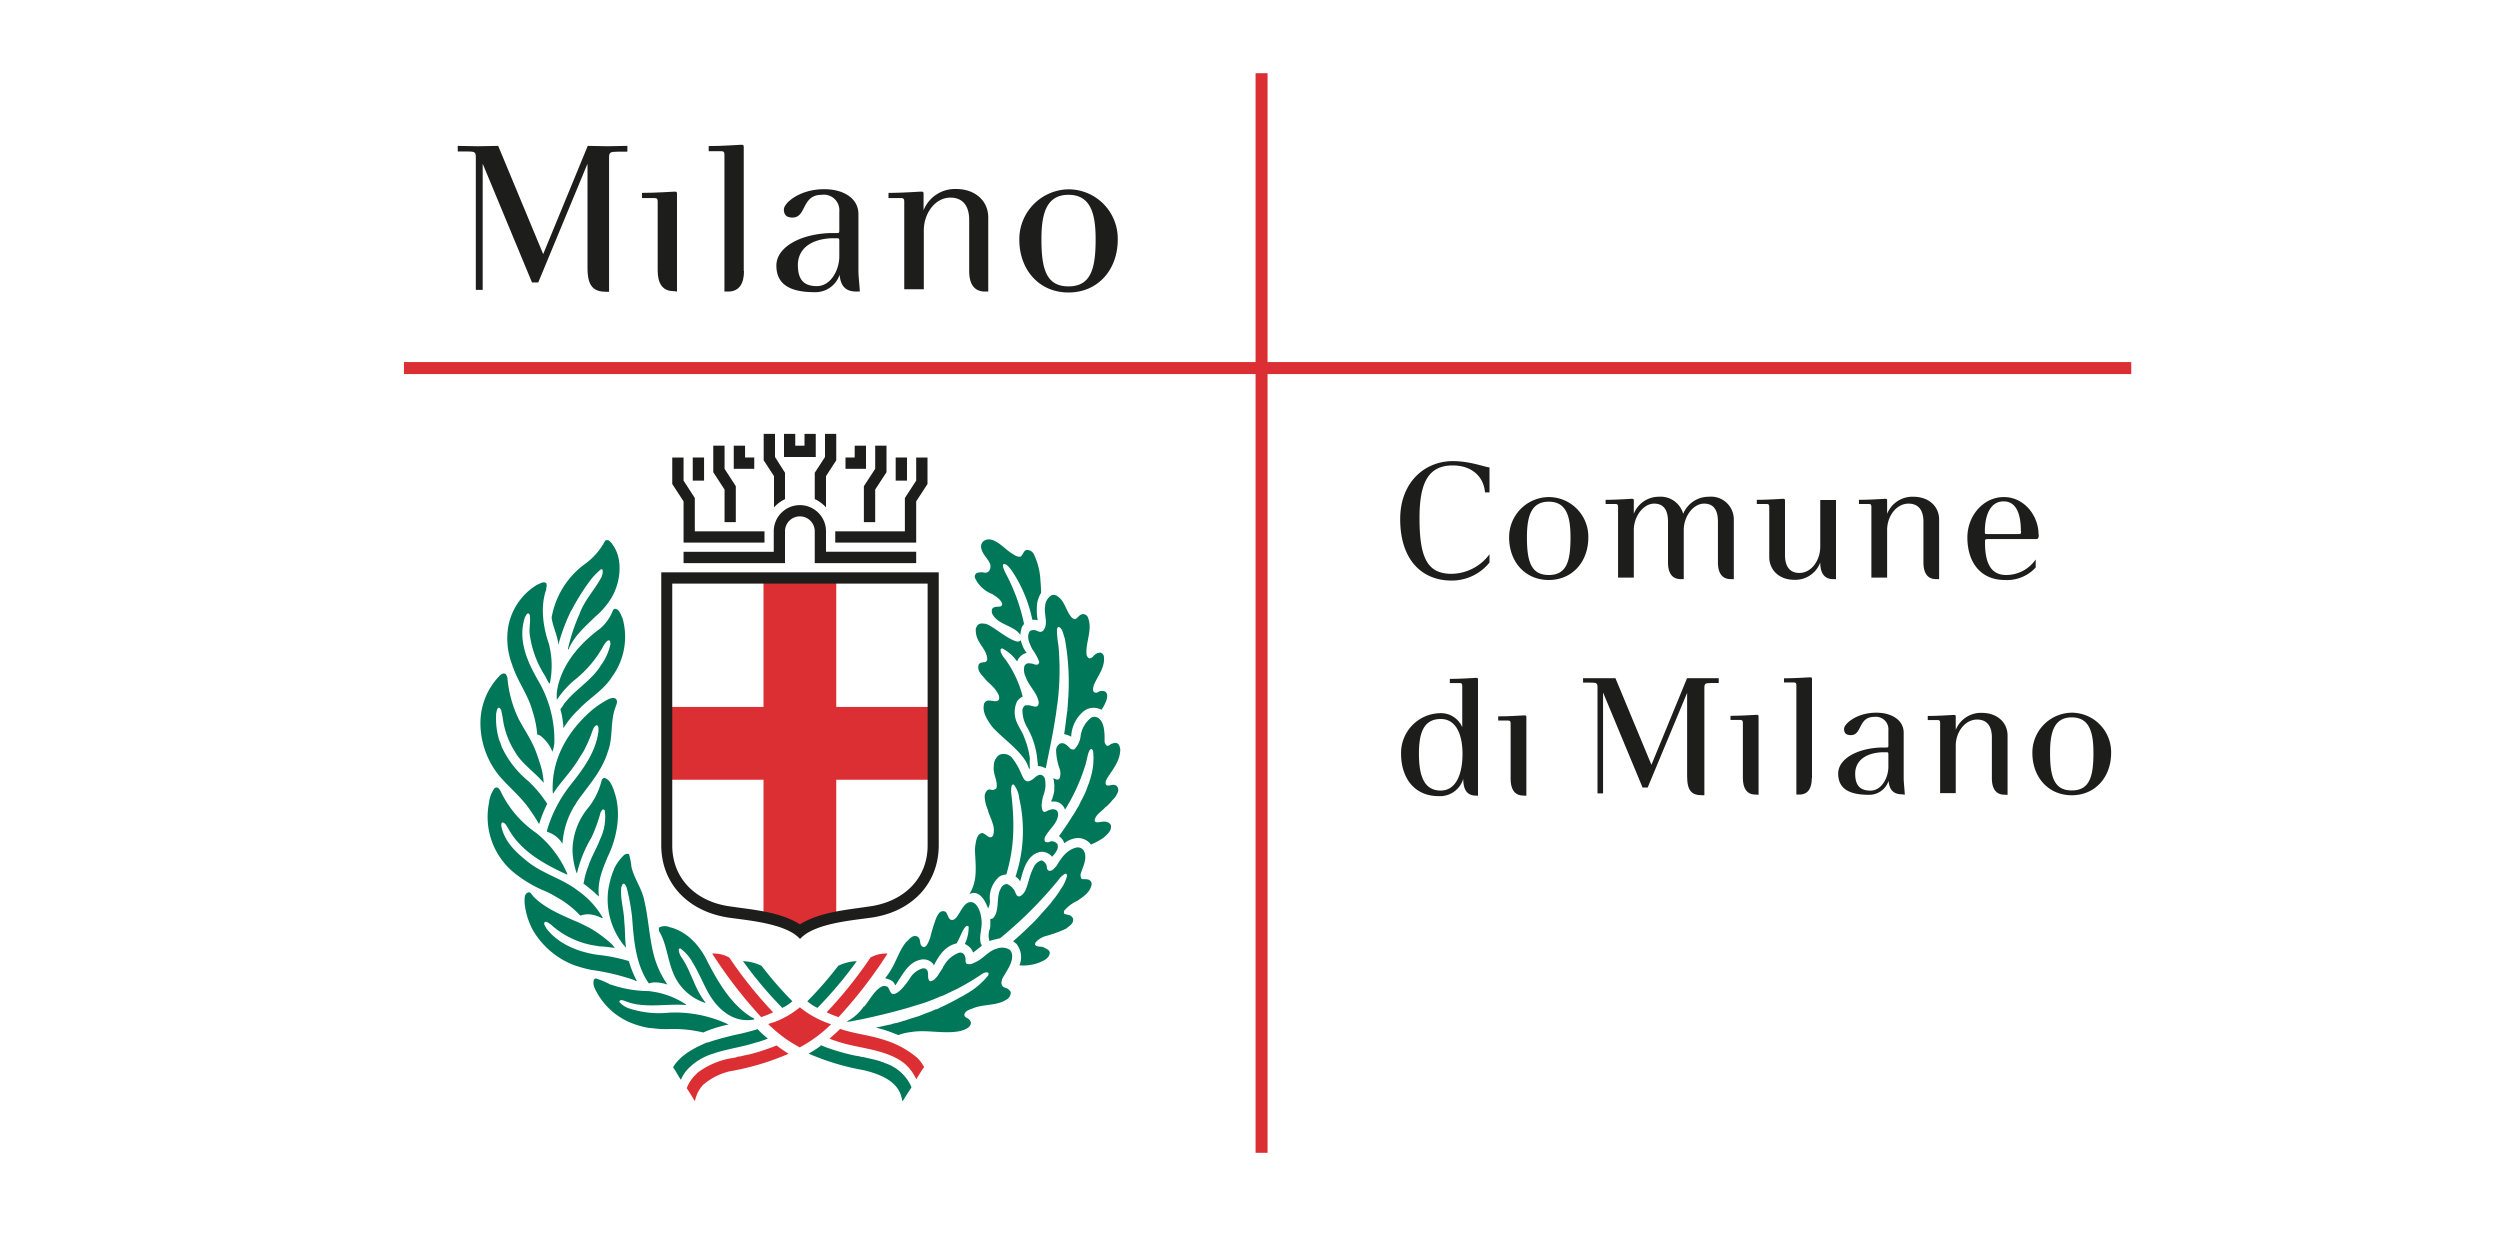 <?xml version="1.0" encoding="UTF-8"?> <svg xmlns="http://www.w3.org/2000/svg" id="Livello_1" data-name="Livello 1" viewBox="0 0 400 200"><defs><style>.cls-1,.cls-5{fill:#dc2f34;}.cls-2,.cls-3{fill:#1d1d1b;}.cls-3,.cls-5{fill-rule:evenodd;}.cls-4{fill:#007759;}</style></defs><title>Tavola disegno 4 copia</title><polygon class="cls-1" points="200.89 11.71 202.81 11.71 202.81 184.45 200.89 184.45 200.89 11.71 200.89 11.71"></polygon><polygon class="cls-1" points="64.63 57.93 341 57.93 341 59.85 64.63 59.85 64.63 57.93 64.63 57.93"></polygon><path class="cls-2" d="M275,109.22v-.71c-1.21,0-1.7,0-2.53,0s-1.46,0-2.54,0l-5.7,13.86-5.76-13.86c-1.07,0-1.49,0-2.59,0s-1.63,0-2.59,0v.71l1.16,0c1,0,1.15.08,1.15.72v17h.89V110.8L262.81,126h.82l6.31-15.15v13.33c0,2.43.77,3.06,2.46,3.06h.3V110c0-.69.22-.69,1.16-.72l1.15,0Z"></path><path class="cls-2" d="M281.37,127.16V114.64c0-.22-.06-.27-.33-.27s-2.32.16-4.16.16v.66l1.57,0c.33,0,.41.14.41.46v8.83c0,1.57.58,2.65,2,2.65Z"></path><path class="cls-2" d="M321.21,127.18v-9.49c0-2.09-1.66-3.63-4.1-3.63a4.33,4.33,0,0,0-4.19,2.72v-2.12c0-.22-.05-.27-.33-.27s-2.31.16-4.15.16v.66l1.57,0c.33,0,.41.14.41.47v11.22h2.5v-7.59c0-2.15,1.44-4.18,3.42-4.18,1.4,0,2.36.85,2.36,2.86v6.52c0,1.57.58,2.64,2,2.64Z"></path><path class="cls-2" d="M289.92,124.51V108.64c0-.22-.05-.27-.33-.27s-2.31.16-4.15.16v.66l1.57,0c.33,0,.41.14.41.47v17.47h.47c1.45,0,2-1.08,2-2.65Z"></path><path class="cls-3" d="M304.76,127.16c0-.61-.17-1.9-.17-2.65v-7.26c0-2.06-1.95-3.22-4.37-3.22-3.19,0-5.17,1.79-5.17,2.59s.46,1,1.1,1c1.81,0,1.12-2.92,3.74-2.92a2,2,0,0,1,2.25,2.17v2.31c0,.39,0,.42-.41.42l-.77,0c-3.88.14-6.85,1.85-6.85,4.16s1.57,3.41,4.9,3.41a3.26,3.26,0,0,0,3.16-2.23c.14,1.65,1,2.15,2.17,2.15Zm-2.62-4.49c0,1.82-1.12,3.83-2.86,3.83-1.57,0-2.45-.74-2.45-2.7s1.49-3.3,4.29-3.44l.61,0c.38,0,.41,0,.41.42v1.92Z"></path><path class="cls-3" d="M337.78,120.47a6.32,6.32,0,0,0-6.3-6.44,6.39,6.39,0,0,0-6.3,6.44c0,3.85,2.53,6.77,6.3,6.77s6.3-2.92,6.3-6.77Zm-2.83,0c0,3.77-.61,6-3.47,6s-3.47-2.26-3.47-6c0-3.13.55-5.69,3.47-5.69s3.47,2.56,3.47,5.69Z"></path><path class="cls-3" d="M236.48,127.32V108.73c0-.22-.06-.27-.33-.27s-2.33.16-4.18.16v.67l1.58,0c.33,0,.41.14.41.47v6.59a3.71,3.71,0,0,0-3.62-2.24,6.37,6.37,0,0,0-6.17,6.46c0,3.91,2.13,6.81,6,6.81a3.88,3.88,0,0,0,3.95-2.77c0,1.66.55,2.69,2.05,2.69ZM234,120.59c0,3.49-1.16,5.9-3.48,5.9-2.74,0-3.49-2.49-3.49-5.9,0-3.12.64-5.55,3.49-5.55,2.6,0,3.48,2.76,3.48,5.55Z"></path><path class="cls-3" d="M244.22,127.32V114.73c0-.22-.05-.27-.33-.27s-2.32.16-4.18.16v.67l1.58,0c.33,0,.41.13.41.46v8.88c0,1.58.58,2.66,2.05,2.66Z"></path><path class="cls-2" d="M238.32,90V88.68a7.66,7.66,0,0,1-6.08,3.13c-3.82,0-5.12-2.49-5.12-8.9,0-5.45,1.28-8.44,5.31-8.44,3,0,4.95,1.72,5.17,4.31h.72c0-.58,0-1.41,0-2s0-1.39,0-2c-.63,0-3-1-5.89-1-4.45,0-8.4,3.35-8.4,9.27,0,6.63,3.56,9.84,8.21,9.84A7.74,7.74,0,0,0,238.32,90Z"></path><path class="cls-3" d="M254.13,86a6.34,6.34,0,0,0-6.33-6.47A6.41,6.41,0,0,0,241.46,86c0,3.87,2.55,6.8,6.34,6.8s6.33-2.93,6.33-6.8Zm-2.85,0c0,3.79-.61,6-3.48,6s-3.49-2.26-3.49-6c0-3.16.55-5.73,3.49-5.73s3.48,2.57,3.48,5.73Z"></path><path class="cls-2" d="M277.41,92.67V83.13a3.64,3.64,0,0,0-4-3.65,4.41,4.41,0,0,0-4.1,2.73,3.75,3.75,0,0,0-3.9-2.73,4.28,4.28,0,0,0-4,2.73V80.09c0-.23-.06-.28-.34-.28s-2.32.16-4.17.16v.67l1.58,0c.33,0,.41.14.41.48V92.42h2.52V84.79c0-2.16,1.52-4.21,3.26-4.21,1.38,0,2.21.86,2.21,2.88V90c0,1.58.58,2.66,2.05,2.66h.47V84.79c0-2.13,1.49-4.21,3.26-4.21,1.39,0,2.21.86,2.21,2.88V90c0,1.58.59,2.66,2.05,2.66Z"></path><path class="cls-2" d="M293.76,92.67V80h-2.52v7.47c0,2.16-1.38,4.2-3.35,4.2-1.38,0-2.29-.85-2.29-2.87V80.09c0-.23-.06-.28-.33-.28s-2.33.16-4.18.16v.67l1.58,0c.33,0,.41.14.41.48v8c0,2.1,1.61,3.65,4,3.65A4.26,4.26,0,0,0,291.24,90c0,1.58.58,2.66,2.05,2.66Z"></path><path class="cls-2" d="M310.26,92.67V83.13c0-2.11-1.65-3.65-4.12-3.65a4.35,4.35,0,0,0-4.2,2.73V80.09c0-.23-.06-.28-.33-.28s-2.33.16-4.18.16v.67l1.58,0c.33,0,.41.14.41.48V92.42h2.52V84.79c0-2.16,1.44-4.21,3.43-4.21,1.41,0,2.38.86,2.38,2.88V90c0,1.58.58,2.66,2,2.66Z"></path><path class="cls-3" d="M326.17,85.53c0-3-2.27-6-5.56-6s-5.83,3-5.83,6.47c0,3.92,2.07,6.8,6,6.8a6.22,6.22,0,0,0,4.93-2V89.51A5.71,5.71,0,0,1,321,92c-2.63,0-3.4-2.16-3.4-5.28,0-.42.05-.47.47-.47h7.74c.25,0,.39-.14.39-.67Zm-2.8-.55c0,.41,0,.47-.41.47H318c-.42,0-.42,0-.42-.42,0-2.71.92-4.81,3-4.81s2.76,2.13,2.76,4.76Z"></path><path class="cls-2" d="M100.38,24.23v-.89c-1.52,0-2.14.06-3.17.06s-1.82-.06-3.17-.06L86.91,40.66l-7.2-17.32c-1.34,0-1.86.06-3.23.06s-2-.06-3.24-.06v.89l1.44,0c1.28,0,1.45.1,1.45.89V46.38h1.1V26.19l7.89,19h1L94,26.19V42.87c0,3,1,3.82,3.07,3.82h.38V25.16c0-.86.27-.86,1.44-.89l1.45,0Z"></path><path class="cls-2" d="M108.32,46.65V31c0-.28-.07-.34-.41-.34s-2.89.2-5.19.2v.83l2,0c.41,0,.51.17.51.59v11c0,2,.72,3.3,2.55,3.3Z"></path><path class="cls-2" d="M158.12,46.65V34.78c0-2.61-2.06-4.54-5.13-4.54a5.4,5.4,0,0,0-5.22,3.41V31c0-.28-.07-.34-.41-.34s-2.89.2-5.2.2v.83l2,0c.42,0,.52.17.52.59v14h3.13V36.85c0-2.69,1.79-5.23,4.26-5.23,1.76,0,3,1.07,3,3.58v8.15c0,2,.72,3.3,2.55,3.3Z"></path><path class="cls-2" d="M119,43.35V23.5c0-.27-.07-.34-.41-.34s-2.89.21-5.2.21v.82l2,0c.41,0,.52.17.52.58V46.65h.58c1.83,0,2.55-1.34,2.55-3.3Z"></path><path class="cls-3" d="M137.56,46.65c0-.76-.21-2.38-.21-3.3V34.27c0-2.58-2.44-4-5.47-4-4,0-6.46,2.24-6.46,3.24s.58,1.3,1.38,1.3c2.27,0,1.41-3.64,4.67-3.64a2.49,2.49,0,0,1,2.82,2.71v2.89c0,.49,0,.52-.51.52l-1,0c-4.85.18-8.56,2.31-8.56,5.2s2,4.26,6.12,4.26a4.09,4.09,0,0,0,4-2.79c.17,2.07,1.2,2.69,2.71,2.69ZM134.29,41c0,2.27-1.41,4.78-3.58,4.78-2,0-3.05-.93-3.05-3.37s1.85-4.12,5.36-4.29l.76,0c.48,0,.51,0,.51.52V41Z"></path><path class="cls-3" d="M178.84,38.29a7.89,7.89,0,0,0-7.88-8,8,8,0,0,0-7.87,8.05c0,4.82,3.16,8.46,7.87,8.46s7.88-3.64,7.88-8.46Zm-3.54,0c0,4.71-.76,7.53-4.34,7.53s-4.33-2.82-4.33-7.53c0-3.92.69-7.12,4.33-7.12s4.34,3.2,4.34,7.12Z"></path><polygon class="cls-1" points="148.65 124.76 107.06 124.76 107.06 113.11 148.65 113.11 148.65 124.76 148.65 124.76 148.65 124.76"></polygon><polygon class="cls-1" points="122.16 92.88 133.8 92.88 133.8 146.43 127.98 148.48 122.16 146.43 122.16 92.88 122.16 92.88 122.16 92.88"></polygon><path class="cls-4" d="M98.18,87.37c1.62,2.49,1,6.3-.56,8.61a11.81,11.81,0,0,1-2.36,2.67c-1.6,1.57-3.44,3.14-4.28,5.24,0,0-.08,0-.11,0l0-.06a29.79,29.79,0,0,1,1.85-5.59c.78-2.18,2.38-3.81,3.44-5.77a2.07,2.07,0,0,0,.25-1.31.29.29,0,0,0-.25-.08,11.23,11.23,0,0,0-2,2.17,34.25,34.25,0,0,0-2.65,4.28l0,.08-.08,0a30.53,30.53,0,0,0-2,5.21c-.06.08,0,.28-.1.28-.15-1.51-.88-2.79-1.07-4.28a13.47,13.47,0,0,1,5.23-8.51,10.63,10.63,0,0,0,3.3-3.74c.11-.16.35-.16.54-.14a2.31,2.31,0,0,1,.8.9Z"></path><path class="cls-4" d="M87.41,93.43c.18.28-.06.57,0,.86-1,2.75-.51,6.08.41,8.71a14,14,0,0,1,.16,6.32c-.06.06-.16,0-.18-.1a8,8,0,0,1-.54-1,16.22,16.22,0,0,1-2.5-6.69c-.14-1.06.17-2.1,0-3.12a.49.49,0,0,0-.18-.25c-.35-.06-.39.35-.57.55-1.26,3.68.42,7.29,2.15,10.27a18.82,18.82,0,0,1,2.54,9.87,6.17,6.17,0,0,1-.31,1.43h0a5.88,5.88,0,0,0-2-2.61l-.43-.17a16.08,16.08,0,0,0-.74-3.65c-.67-2.59-2.29-4.63-3.15-7.14-.07,0-.07-.12-.07-.22a11.64,11.64,0,0,1-.67-6.27,9.88,9.88,0,0,1,4.63-6.67c.43-.14,1.13-.69,1.52-.12Z"></path><path class="cls-4" d="M99.59,98.86a10.85,10.85,0,0,1-1.66,9.42c-1.35,2.18-3.71,3.45-5.43,5.33a14.49,14.49,0,0,0-2.32,2.85c-.11-.1,0-.38-.08-.57a12.87,12.87,0,0,0-.44-2.43,5.18,5.18,0,0,0,.56-.79c1.74-2.33,4.41-3.74,5.92-6.21A8.85,8.85,0,0,0,97.68,103c-.06-.19,0-.45-.2-.55-.41,0-.6.45-.84.73a18.09,18.09,0,0,1-4.74,5.65,14.33,14.33,0,0,0-2.75,3.08h-.06a10.76,10.76,0,0,1,0-1.14c.58-4.26,3.59-7.73,6.83-10.12a7.1,7.1,0,0,0,2.15-3c.09-.12.17-.26.35-.24.68.08.88.87,1.13,1.41Z"></path><path class="cls-4" d="M81,108a1.31,1.31,0,0,1,.21.71,19,19,0,0,0,1.56,5.88,1.33,1.33,0,0,1,.18.38c1,1.92,2.25,3.63,2.93,5.67.21.49.33,1,.51,1.49a12.48,12.48,0,0,1,.6,3.06h-.06c-1.46-1.73-3.47-3-4.55-4.93a13.24,13.24,0,0,1-1.89-5,16.63,16.63,0,0,0-.31-1.65,1,1,0,0,0-.33-.39c-.37.08-.35.55-.45.85a11.54,11.54,0,0,0,.56,4.58c.18.3.22.65.39,1A15.49,15.49,0,0,0,84.56,125a19.65,19.65,0,0,1,3,3.61,20.22,20.22,0,0,0-1.3,3.25l0,0c-.41-.7-.86-1.41-1.33-2.08-1.4-2.13-3.2-3.55-4.9-5.47a13.38,13.38,0,0,1-3.16-8.69,10.85,10.85,0,0,1,3-7.43c.25-.31.74-.61,1.09-.3Z"></path><path class="cls-4" d="M98.57,111.87c.34.41,0,.92-.11,1.35-.84,2.16-.35,4.83-1.19,7-.94,3.16-3.13,5.45-5,8.12-.14.36-.45.67-.63,1.06A13.13,13.13,0,0,0,90,135l0,0a4.36,4.36,0,0,0-2.44-1.9c-.08-.12,0-.24,0-.37a21.36,21.36,0,0,1,3.68-7.08c2-2.53,4.08-5.24,4.51-8.63,0-.36.08-.79-.23-1-.45.1-.61.63-.76,1a21.49,21.49,0,0,1-1.41,3.23c-.54.8-1,1.67-1.6,2.45-1,1.43-2.26,2.73-3.2,4.2,0,0-.1.08-.1,0-.33-5.37,2.42-9.93,6.15-13.18a14.74,14.74,0,0,1,2.85-1.9c.33-.1.76-.26,1.09,0Z"></path><path class="cls-4" d="M80.05,126.5a16.94,16.94,0,0,0,5.74,6.77,16.74,16.74,0,0,1,5,6.61c-.08.07-.22,0-.32-.06-3.61-1.67-7.3-3.75-9.23-7.4-.25-.35-.39-.76-.86-.84-.25.15-.17.53-.13.79.54,2.29,2.18,3.9,4,5.35,2.44,2.06,5.64,2.8,8.18,4.76a13.5,13.5,0,0,1,4,4.34c0,.08-.12.08-.16.06a5.46,5.46,0,0,0-1.35-.49,3.55,3.55,0,0,0-2,.09l-.09,0a15.31,15.31,0,0,0-3.89-3,13.1,13.1,0,0,0-2.15-1.08,20.33,20.33,0,0,1-4.19-2.49,11.52,11.52,0,0,1-4.35-11.5,4.64,4.64,0,0,1,.87-2.28.51.51,0,0,1,.49-.11,1.17,1.17,0,0,1,.41.45Z"></path><path class="cls-4" d="M98.22,126.5c1.29,3.39.51,7.57-1,10.61-.82,2-1.68,4-1.39,6.31a4,4,0,0,1-.7-.62c-.57-.45-1.15-1-1.78-1.41a4.54,4.54,0,0,0,.16-.75,11.39,11.39,0,0,1,.64-2.08,6.24,6.24,0,0,1,.35-.94c.47-1.14,1.1-2.21,1.53-3.37a8.16,8.16,0,0,0,.74-4.55.39.39,0,0,0-.18-.18c-.29-.06-.37.3-.5.47a23.7,23.7,0,0,1-1.45,4,20.35,20.35,0,0,0-2.32,5.71c-.08,0-.08-.12-.12-.18a12.43,12.43,0,0,1-.6-3.53,10.85,10.85,0,0,1,2.57-6.81,11.34,11.34,0,0,0,2.11-4.39.71.71,0,0,1,.39-.33c.9.2,1.25,1.24,1.56,2Z"></path><path class="cls-4" d="M85.26,143.35c1.72,1.82,4.16,2.86,6.4,3.86a21,21,0,0,1,2.35,1.1,3.38,3.38,0,0,1,.6.31,20.48,20.48,0,0,1,3.14,2.32,5.28,5.28,0,0,1,.61.72c-.74-.07-1.5-.21-2.26-.23a2.18,2.18,0,0,1-.53-.08,13.6,13.6,0,0,1-7.48-3.47c-.29-.18-.56-.45-.93-.37-.24.35.11.68.23,1,1.93,2.53,5,3.76,8.12,4.25a26.79,26.79,0,0,1,5.07,1c.14.08.08.24.14.36a16.59,16.59,0,0,0,1.17,2.82c-.13.06-.27,0-.39-.12a36.27,36.27,0,0,0-6.91-1.64,20.78,20.78,0,0,1-2.83-.79,13.06,13.06,0,0,1-6.5-5.57,11.46,11.46,0,0,1-1.32-4.32c0-.58-.1-1.33.41-1.64s.68.25.91.47Z"></path><path class="cls-4" d="M100.68,136.82a10.58,10.58,0,0,1,.35,1.88c.45,1.94,1.74,3.55,2.09,5.53.67,2.94.78,6.06,1.58,8.92a15.13,15.13,0,0,0,2.09,4.38,6.38,6.38,0,0,0-2.15-.35,3.62,3.62,0,0,0-.82.17c-2.1-3-2.41-6.84-2.69-10.65a34.41,34.41,0,0,0-.84-4.59,1.4,1.4,0,0,0-.43-.72c-.35,0-.31.33-.45.53-.21,1.9.43,3.62.47,5.51.16,1.39.08,2.82.29,4.19a.4.4,0,0,1-.17-.19,5.85,5.85,0,0,1-.7-.88,11.73,11.73,0,0,1-2-8,15.11,15.11,0,0,1,.82-3.21c.09-.08.09-.2.13-.32a7.28,7.28,0,0,1,1.64-2.25c.22-.16.69-.26.82,0Z"></path><path class="cls-4" d="M97.68,157.51a18.75,18.75,0,0,0,6,1.06,13.1,13.1,0,0,1,6.13,2.18l-.06.05c-3.26-.25-6.75.61-9.7-.62-.28-.08-.61-.26-.88-.08,0,.06-.1.12-.08.19a3.42,3.42,0,0,0,1.41,1,15.26,15.26,0,0,0,6.59.73,20.24,20.24,0,0,1,9.49,1.9v0a19.6,19.6,0,0,0-4.06,1.28,20.58,20.58,0,0,0-5.47-.55,7.85,7.85,0,0,1-1,0c-.76,0-1.48-.14-2.23-.18a13.67,13.67,0,0,1-2.2-.57A10.93,10.93,0,0,1,95.1,158,2,2,0,0,1,95,156.8a.61.61,0,0,1,.32-.25,11.86,11.86,0,0,1,2.38,1Z"></path><path class="cls-4" d="M107,148.31c2.87.63,5,3,6.2,5.55,1.72,3.32,3.79,6.87,7,8.87a1.83,1.83,0,0,1,.51.29c-.06.12-.27.16-.45.16-3.24.41-5.66-2-7-4.46-.84-1.54-1.5-3.19-2.42-4.68a6.78,6.78,0,0,0-2-2.3c-.13,0-.19.08-.25.18a2.67,2.67,0,0,0,.43,1.23c1.58,2.24,2.11,5.09,3.84,7.22,0,0,0,.08,0,.1a8.23,8.23,0,0,1-5.23-5c-.85-2.12-1-4.55-2.18-6.49,0-.2-.12-.45.07-.61a2,2,0,0,1,1.49-.08l.06,0Z"></path><path class="cls-4" d="M158.45,148.26c0-.39,0-.84,0-1.24a.58.58,0,0,0,.54-.22c1-1.29.33-3.28,1.15-4.66a1.1,1.1,0,0,1,1-.69,2.45,2.45,0,0,1,1.31,1.32c.09.27.25.61.54.66a.12.12,0,0,1,.16,0c1-.51,1.13-1.63,1.46-2.56a10,10,0,0,1,.8-2.16,2,2,0,0,1,1.08-1c.08-.1.21,0,.29,0a1.26,1.26,0,0,1,.72,1.22.71.71,0,0,0,.31.39c.59.1.9-.45,1.25-.79.73-1.28,1.68-2.6,3.2-2.93a1.15,1.15,0,0,1,1.14.49c.64,1.19-.1,2.48-.45,3.6a1.06,1.06,0,0,0,.1.92c.35.12.76,0,1.13.14a.76.76,0,0,1,.49.66c-.14,1.3-1.37,2.09-2.31,2.73a5.93,5.93,0,0,0-2.13,1.63c0,.12,0,.24,0,.36s.38.15.55.23a1,1,0,0,1,.92.67c.1.78-.68,1.16-1.13,1.56a19.93,19.93,0,0,1-3.4,1.22,3.59,3.59,0,0,0-1.5,1c0,.11-.12.29,0,.41.33.37,1,.14,1.36.37s.9.37.94.87c-.1.9-1.05,1.3-1.8,1.59a2.91,2.91,0,0,0-.35.12,4.61,4.61,0,0,1-.91.2,6,6,0,0,1-1.8.08,3.39,3.39,0,0,0-.49-3.44l-.52-.41c1.25-1.07,2.42-2.21,3.57-3.33,0-.1.15-.16.21-.24.65-.73,1.31-1.46,1.93-2.17.3-.3.49-.63.73-.91.41-.49.74-1,1.13-1.59a.34.34,0,0,1,.12-.2,5.85,5.85,0,0,0,.93-2c0-.08,0-.19-.06-.27a.2.2,0,0,0-.25-.08,3.16,3.16,0,0,0-1.07,1,66,66,0,0,1-9.35,9.33c-.2,0-.41.08-.61.14a6,6,0,0,0-1.07.29,3.12,3.12,0,0,1,.08-2l.06-.36Z"></path><path class="cls-4" d="M164.2,112.88c.69-.26,1.94.82,2-.48-.23-1.57-1.58-2.61-2.05-4a2.66,2.66,0,0,1-.27-1.73.84.84,0,0,1,.35-.46c.25-.19.93,0,1.08,0a.92.92,0,0,0,.76.1.48.48,0,0,0,.19-.47,9.49,9.49,0,0,0-1.15-2.06c-.35-.81-.9-1.77-.41-2.68a.46.46,0,0,1,.33-.24,1.26,1.26,0,0,1,.84.05c.33.15.8.42,1.19-.22.65-1.05-.06-2.46.16-3.7a2.15,2.15,0,0,1,1.09-1.78,1,1,0,0,1,.8.14c1.27.76,1.41,2.36,2.34,3.42a.93.93,0,0,0,.57.31c.45-.23.7-.79,1.27-.83a.86.86,0,0,1,.76.49c.82,2-.35,3.88-.21,5.89a.87.87,0,0,0,.37.67c.27.11.46-.09.66-.22a1.48,1.48,0,0,1,1.23-.66.79.79,0,0,1,.51.54c.27,1.83-1,3.17-1.62,4.72-.06.32-.2.73,0,1a.54.54,0,0,0,.62.1,1.24,1.24,0,0,1,1.27-.1c.47.43.23,1.22,0,1.73a6.17,6.17,0,0,1-.64,1.16,2.61,2.61,0,0,0-2.78.17,5.57,5.57,0,0,0-2.07,4.13,3.83,3.83,0,0,0-1.13-.41c.22-1.28.33-2.64.55-4a.15.15,0,0,1,0-.18c.08-1.14.18-2.42.19-3.6a38.86,38.86,0,0,0-.64-7.56c-.27-.63-.27-1.45-.94-1.82-.23,0-.25.27-.31.45a15,15,0,0,0,.24,2.52,42.66,42.66,0,0,1-.16,9.32c-.14.71-.18,1.5-.33,2.23-.41,2.73-1,5.39-1.53,8.07,0,0-.05,0-.09,0a3.09,3.09,0,0,0-1.19-.33c0-.23,0-.51-.06-.76a12.82,12.82,0,0,0-1.64-5.41,5.36,5.36,0,0,1-.76-2.77,1,1,0,0,1,.54-.81Z"></path><path class="cls-4" d="M168.69,126.33c-.08-.06,0-.12,0-.2a5.44,5.44,0,0,0-.17-1.63c.25.1.56.35.88.17a.59.59,0,0,0,.21-.41,2.38,2.38,0,0,0-.06-1.24,9.2,9.2,0,0,1-.57-2.85,1.25,1.25,0,0,1,.73-1.24c.78-.12,1.13.51,1.66.94.17,0,.37.12.54,0a3.55,3.55,0,0,0,1-2.19,4.49,4.49,0,0,1,1.7-2.87,1.16,1.16,0,0,1,1.13.07c.88.67.94,1.87,1,3a2.15,2.15,0,0,0,0,.51,1,1,0,0,0,.33.91c.41.14.58-.32.91-.32a1,1,0,0,1,.61-.1c.45.08.57.55.65,1,0,1.91-1.27,3.3-2.19,4.8-.1.26-.26.63-.06.89s.8,0,1.15,0a.89.89,0,0,1,.45.12.9.9,0,0,1,.31.9A3.12,3.12,0,0,1,178,128a7.66,7.66,0,0,1-.8.89,1.91,1.91,0,0,1-.33.25c-.58.71-1.54,1.13-1.72,2.09a.35.35,0,0,0,.22.32c.49.08,1-.16,1.5-.08a1.17,1.17,0,0,1,.82.45c.33.88-.51,1.57-1.09,2.09a11.28,11.28,0,0,1-2,1.1.1.1,0,0,1-.12-.08,2.61,2.61,0,0,0-2.36-.92,4,4,0,0,0-1.84.81,2.06,2.06,0,0,0-.85-1.14c.74-1,1.52-2.17,2.16-3.21.37-.49.65-1.1,1-1.6.41-.94.95-1.79,1.3-2.77.16-.51.41-1,.55-1.58a10.75,10.75,0,0,0,.47-4.32.67.67,0,0,0-.25-.46c-.32,0-.39.4-.51.61-.24.81-.35,1.66-.65,2.44a29.68,29.68,0,0,1-3.1,6.66,1.87,1.87,0,0,0-1.42-1.28,2.36,2.36,0,0,0-.75,0c-.07-.21.14-.37.16-.59a5.1,5.1,0,0,0,.31-1.35Z"></path><path class="cls-4" d="M156.3,91.69a2,2,0,0,1,1.15-.08.67.67,0,0,0,.39,0c.64-.16.73-1,.56-1.41-.34-.89-1.59-1.83-1.41-3a1.13,1.13,0,0,1,.68-.79c1.42-.56,3,1.35,4.13,2.08.47.27.9.68,1.5.56.41-.29.43-.9.94-1.06a1.24,1.24,0,0,1,1.17.67,11,11,0,0,1,1.07,4.4c.06.59.08,1.18.1,1.77a5.12,5.12,0,0,0-.64,1.74,9.49,9.49,0,0,0,.09,2.67,3.65,3.65,0,0,0-.86-.08,22,22,0,0,0-3.33-7.92c-.33-.39-.7-1-1.24-1a.31.31,0,0,0-.12.35,1.19,1.19,0,0,0,.17.53c0,.18.14.3.18.47a30.09,30.09,0,0,1,3,8.15c0,.27-.27.39-.35.65a7.64,7.64,0,0,0-.22,1.14l-.05,0c-.92-1.36-3.34-1.59-4.25-3a1.12,1.12,0,0,1-.22-1.08c.28-.5.92-.3,1.39-.44a.43.43,0,0,0,.23-.37c-.23-.75-1-1.2-1.62-1.6A5,5,0,0,1,156,92.48a.69.69,0,0,1,.27-.79Z"></path><path class="cls-4" d="M156.64,99.88c.29-.2.64-.1,1-.08a3,3,0,0,1,.39.13c1.19.55,3.39,2.46,4.71,2.71a.69.69,0,0,0,.59-.2,5.47,5.47,0,0,0,.76,1.79.63.63,0,0,1,.16.24,2.12,2.12,0,0,0-1.41,1.14l-.11.21a6.67,6.67,0,0,0-2.34-2.06c-.11-.05-.31.1-.31.2,0,.75.65,1.31,1,1.86a17.41,17.41,0,0,1,2.55,5.63,2.55,2.55,0,0,0-.88.73,4.08,4.08,0,0,0,.08,3.68c.29.67.76,1.3,1,2a13.8,13.8,0,0,1,.95,3.48,11.16,11.16,0,0,0,0,1.53c-.07,0,0,.14-.09.16s-.06-.2-.14-.27c-.7-2.36-4.32-4.72-5.84-6.53-.75-1.06-1.57-2.22-1.27-3.6a.8.8,0,0,1,.76-.55c.37,0,.8.14,1.19.11a.57.57,0,0,0,.45-.29c.15-.61-.28-1.1-.57-1.55-.47-.63-1.07-1.06-1.62-1.67-.06,0-.06-.14-.12-.16-.56-.65-1.21-1.2-.95-2.16.21-.41.68-.38,1.07-.43a.65.65,0,0,0,.31-.38c0-1.16-.84-2-1.3-2.85a3.55,3.55,0,0,1-.53-2.14c.12-.24.19-.52.47-.67Z"></path><path class="cls-4" d="M156,135.78a9.61,9.61,0,0,1,.2-1.34c.14-.47.31-1,.86-1.14s1.29,1.28,1.85.35a3.18,3.18,0,0,0-.12-2c-.19-.71-.58-1.34-.74-2.09a5.68,5.68,0,0,1-.5-2.1,1.34,1.34,0,0,1,.41-1c.33-.35.76.1,1.13-.14.17,0,.25-.13.35-.23.23-1.26-.61-2.22-.43-3.51a2.14,2.14,0,0,1,.86-1.79,1.75,1.75,0,0,1,2.09.5,10.74,10.74,0,0,1,1.3,2.18c.49,1.09.76,2.09,2,1.19.39-.27.7-.71,1.27-.69a.89.89,0,0,1,.66.67,4.53,4.53,0,0,1-.15,2.34,6.83,6.83,0,0,0-.35,1.55,2.59,2.59,0,0,0,.09,1.09c.1.12.14.27.3.29.31,0,.54-.27.86-.31a1.24,1.24,0,0,1,1.05,0,.93.93,0,0,1,.31.79c-.15,1.48-1.54,2.33-2.13,3.61a1,1,0,0,0,0,.59.35.35,0,0,0,.28.17c0-.06.08,0,.12,0s.35,0,.5-.14a1.19,1.19,0,0,1,1.12.43c.27.79-.36,1.42-.8,2h-.08a2.13,2.13,0,0,0-1.92-.74c-2,.49-2.61,2.59-3.15,4.7a2.27,2.27,0,0,0-.76-.75,23.15,23.15,0,0,0,.59-12.54,4,4,0,0,0-.89-2.21.35.35,0,0,0-.3.16,3.5,3.5,0,0,0-.08,1.26c.68,5.77.29,9.3-.79,13a2,2,0,0,0-1.16.37,4.49,4.49,0,0,0-1.46,3.87,2.35,2.35,0,0,1-.3,1.18c-.9-2.5-2.13-2.75-3-2.29,1.38-2.16,1-4.43.9-7.11Z"></path><path class="cls-4" d="M145.12,150.63c.43-.48,1-1.12,1.66-.77s.22,1.25.82,1.6,1-.82,1.24-1.46a26,26,0,0,1,1-3.23c.29-.54.58-1.15,1.32-.94.53.16.46,1.46,1.25,1.36,1.08-.13,1.57-3.17,3.14-2.83.77.17,1.49,1.52,1.52,3.29,0,1.15-.45,2.3-.12,3.38a.46.46,0,0,1,.13.28c-.43.39-.91.74-1.38,1.1a2.28,2.28,0,0,0-.65-.94,3.82,3.82,0,0,0-.68-.45,5.94,5.94,0,0,0,.61-2.77.31.31,0,0,0-.36-.08c-.59.44-.95,1.75-1.56,2.77-1.83.42-2.85,1.95-3.63,3.51-.08,0-.06-.14-.11-.2a2,2,0,0,0-2-.7c-2,.39-2.94,2.44-4.07,4.13-.29-.81-.88-.93-1.62-1.18,1.72-2.08,2.08-4.34,3.44-5.87Z"></path><path class="cls-4" d="M138.32,161c.92-1.14,1.53-2.44,2.72-3.14a1.11,1.11,0,0,1,.91,0c.39.21.43,1.22,1,1.18.83,0,2-1.57,2.57-2.4a3.56,3.56,0,0,1,2.07-1.69.71.71,0,0,1,.76.29c.31.51-.06,1.33.43,1.75.51,0,.82-.36,1.11-.69s.61-1,.94-1.38a1.2,1.2,0,0,1,.25-.49,4.47,4.47,0,0,1,2.4-2,.75.75,0,0,1,.84.4,1.64,1.64,0,0,1,.18.82c-.08.06,0,.12,0,.2s.09.35.25.39a1.54,1.54,0,0,0,1.11-.2c1.43-.53,2.21-1.91,3.71-2.28a2.28,2.28,0,0,1,1.93.17c.55.41.49,1.26.34,1.85-.1,0,0,.14-.06.19-.37,1-1,1.82-1.47,2.74,0,.14,0,.22-.07.36a1,1,0,0,0,.21.78,2.64,2.64,0,0,0,.49.22,1.39,1.39,0,0,1,.78.67,1.3,1.3,0,0,1-.76,1.24c-1.6,1-3.75.63-5.45,1.42-.47.14-1.11.4-1.21.93,0,.24.12.35.26.47.31.14.74.41.78.81,0,.68-.67,1-1.19,1.2a4.59,4.59,0,0,0-.45.14c-2.58.57-5.39-.27-8,.19a7.72,7.72,0,0,0-1.91.46c-.21,0-.35-.14-.55-.18a19.69,19.69,0,0,0-3.1-1l2.11-.46c.1-.05.25,0,.35-.07.51-.22,1-.18,1.5-.42.22,0,.37-.16.57-.14.78-.28,1.58-.52,2.4-.77.65-.28,1.33-.53,2-.77.08-.1.22-.1.27-.12s.28-.18.45-.18.53-.23.78-.35a33.08,33.08,0,0,0,3-1.54,8.07,8.07,0,0,0,.94-.52,12.22,12.22,0,0,0,3.59-3c.05-.12.13-.32,0-.44-.28-.15-.59,0-.86.12a39,39,0,0,1-4.12,2.47c-.76.35-1.48.71-2.25,1.07-.19.08-.4.13-.6.21-.76.36-1.56.64-2.34.93-.55.18-1.15.34-1.7.52-.37.11-.72.23-1.09.33-2.34.68-5.64,1.47-7.56,1.85-.65.12-1.32.27-2,.36,0,0,0-.06,0-.11a7.49,7.49,0,0,0,2.6-2.32Z"></path><path class="cls-5" d="M123.59,163.64a14.32,14.32,0,0,0,4.39-2.47,15.58,15.58,0,0,0,5,2.71v0a22,22,0,0,1-5,3.69c-.13,0-.17-.1-.29-.14a20.43,20.43,0,0,1-4.16-3,4.57,4.57,0,0,1-.6-.57c.21-.12.47-.16.68-.28Z"></path><path class="cls-4" d="M113.19,166.84c.14-.12.35-.08.51-.2a51.17,51.17,0,0,1,5-1.29c.84-.21,1.7-.43,2.52-.69a14.38,14.38,0,0,0,1.64,1.51,13.65,13.65,0,0,1-2,.66c-2.19.71-4.55,1-6.72,1.74a9.44,9.44,0,0,0-4,2.39,5.58,5.58,0,0,0-1.19,1.81c-.47-.65-.78-1.36-1.26-2,1.19-2,3.45-3.13,5.48-4Z"></path><path class="cls-4" d="M131.26,167.34a.11.11,0,0,1,.16-.08,13.71,13.71,0,0,0,1.39.53,32.64,32.64,0,0,0,4.21,1.15c.37,0,.71.18,1.1.19.93.22,1.95.42,2.83.71.17.11.41.08.56.23a7,7,0,0,1,4.26,3.71l.06.22c-.51.75-.92,1.42-1.41,2.19-.14-.12-.08-.36-.16-.54-.62-2.77-3.61-3.8-6-4.41a39.13,39.13,0,0,1-8.88-2.66,18.15,18.15,0,0,0,1.93-1.24Z"></path><path class="cls-1" d="M134.41,164.62c2.26.78,4.76,1,7,1.75a14.81,14.81,0,0,1,5.37,2.9,5.91,5.91,0,0,1,1.08,1.48,5,5,0,0,0-.51.73c-.26.37-.49.83-.76,1.2-.06,0,0-.14-.08-.18a7.15,7.15,0,0,0-2-2.51c-.08,0-.16-.12-.26-.18-2.53-1.7-5.77-2-8.76-2.74a24.1,24.1,0,0,1-2.77-.88c.55-.51,1.15-1,1.7-1.57Z"></path><path class="cls-1" d="M111.45,171.76a12.45,12.45,0,0,1,6-2.51c.11-.08.25,0,.39-.1s.44-.1.68-.14c.64-.18,1.35-.27,2-.47a32.11,32.11,0,0,0,3.73-1.27,22,22,0,0,0,1.93,1.33,41.44,41.44,0,0,1-9.47,2.82,10.11,10.11,0,0,0-4.23,2.17,5.27,5.27,0,0,0-1.29,2.62h0c-.43-.71-.88-1.46-1.31-2.1a5.77,5.77,0,0,1,1.64-2.35Z"></path><path class="cls-4" d="M121.88,154.55a7.19,7.19,0,0,0-3-.76,64.21,64.21,0,0,0,6.29,7.47,6.6,6.6,0,0,0,1.61-1.06,59.09,59.09,0,0,1-4.92-5.65Z"></path><path class="cls-1" d="M116.72,153.23a5,5,0,0,0-2.77-.66,73.66,73.66,0,0,0,7.84,10.17,15.53,15.53,0,0,0,1.91-.77,67.23,67.23,0,0,1-7-8.74Z"></path><path class="cls-4" d="M134.08,154.55a7.15,7.15,0,0,1,3-.76,64.21,64.21,0,0,1-6.29,7.47,6.86,6.86,0,0,1-1.62-1.06,57.82,57.82,0,0,0,4.93-5.65Z"></path><path class="cls-1" d="M139.24,153.23a5,5,0,0,1,2.77-.66,73.66,73.66,0,0,1-7.84,10.17,15.53,15.53,0,0,1-1.91-.77,67.23,67.23,0,0,0,7-8.74Z"></path><path class="cls-3" d="M128,150.23a5.55,5.55,0,0,0-1.54-1.16c-2.82-1.52-7.46-1.89-10-2.27-6.34-1-10.66-5.39-10.66-11.59V91.57H150.2v43.64c0,6.2-4.31,10.63-10.65,11.59-2.57.38-7.21.75-10,2.27a5.55,5.55,0,0,0-1.54,1.16Zm0-2.35c3.31-2,7.43-2.29,11.32-2.88,5.19-.78,9.1-4.31,9.1-9.74V93.38H107.56v41.88c0,5.43,3.91,9,9.1,9.74,3.89.59,8,.84,11.32,2.88Z"></path><polygon class="cls-2" points="110.84 73.2 112.65 73.2 112.65 76.9 110.84 76.9 110.84 73.2 110.84 73.2 110.84 73.2"></polygon><polygon class="cls-2" points="125.44 69.42 127.24 69.42 127.24 71.31 128.72 71.31 128.72 69.42 130.52 69.42 130.52 73.12 125.44 73.12 125.44 69.42 125.44 69.42 125.44 69.42"></polygon><polygon class="cls-2" points="114.12 75.55 114.12 71.31 115.93 71.31 115.93 75.01 117.73 77.79 117.73 83.54 115.93 83.54 115.93 78.33 114.12 75.55 114.12 75.55 114.12 75.55"></polygon><polygon class="cls-2" points="119.21 73.2 120.68 73.2 120.68 75.01 117.4 75.01 117.4 71.31 119.21 71.31 119.21 73.2 119.21 73.2 119.21 73.2"></polygon><polygon class="cls-2" points="122.32 86.82 109.37 86.82 109.37 80.22 107.56 77.44 107.56 73.2 109.37 73.2 109.37 76.9 111.17 79.68 111.17 85.01 122.32 85.01 122.32 86.82 122.32 86.82 122.32 86.82"></polygon><polygon class="cls-2" points="143.31 73.2 145.12 73.2 145.12 76.9 143.31 76.9 143.31 73.2 143.31 73.2 143.31 73.2"></polygon><polygon class="cls-2" points="141.84 75.55 141.84 71.31 140.03 71.31 140.03 75.01 138.22 77.79 138.22 83.54 140.03 83.54 140.03 78.33 141.84 75.55 141.84 75.55 141.84 75.55"></polygon><polygon class="cls-2" points="136.75 73.2 135.28 73.2 135.28 75.01 138.56 75.01 138.56 71.31 136.75 71.31 136.75 73.2 136.75 73.2 136.75 73.2"></polygon><path class="cls-2" d="M109.37,90.1V88.29H123.8V85a4.18,4.18,0,1,1,8.36,0v3.28h14.43V90.1H130.36V85a2.38,2.38,0,0,0-4.76,0V90.1Z"></path><polygon class="cls-2" points="133.64 86.82 146.59 86.82 146.59 80.22 148.4 77.44 148.4 73.2 146.59 73.2 146.59 76.9 144.78 79.68 144.78 85.01 133.64 85.01 133.64 86.82 133.64 86.82 133.64 86.82"></polygon><path class="cls-2" d="M125.6,79.87V75.64L124,73.12v-3.7h-1.81v4.23l1.65,2.53v5a5.66,5.66,0,0,1,1.8-1.33Z"></path><path class="cls-2" d="M130.36,79.87V75.64L132,73.12v-3.7h1.8v4.23l-1.64,2.53v5a5.77,5.77,0,0,0-1.8-1.33Z"></path></svg> 